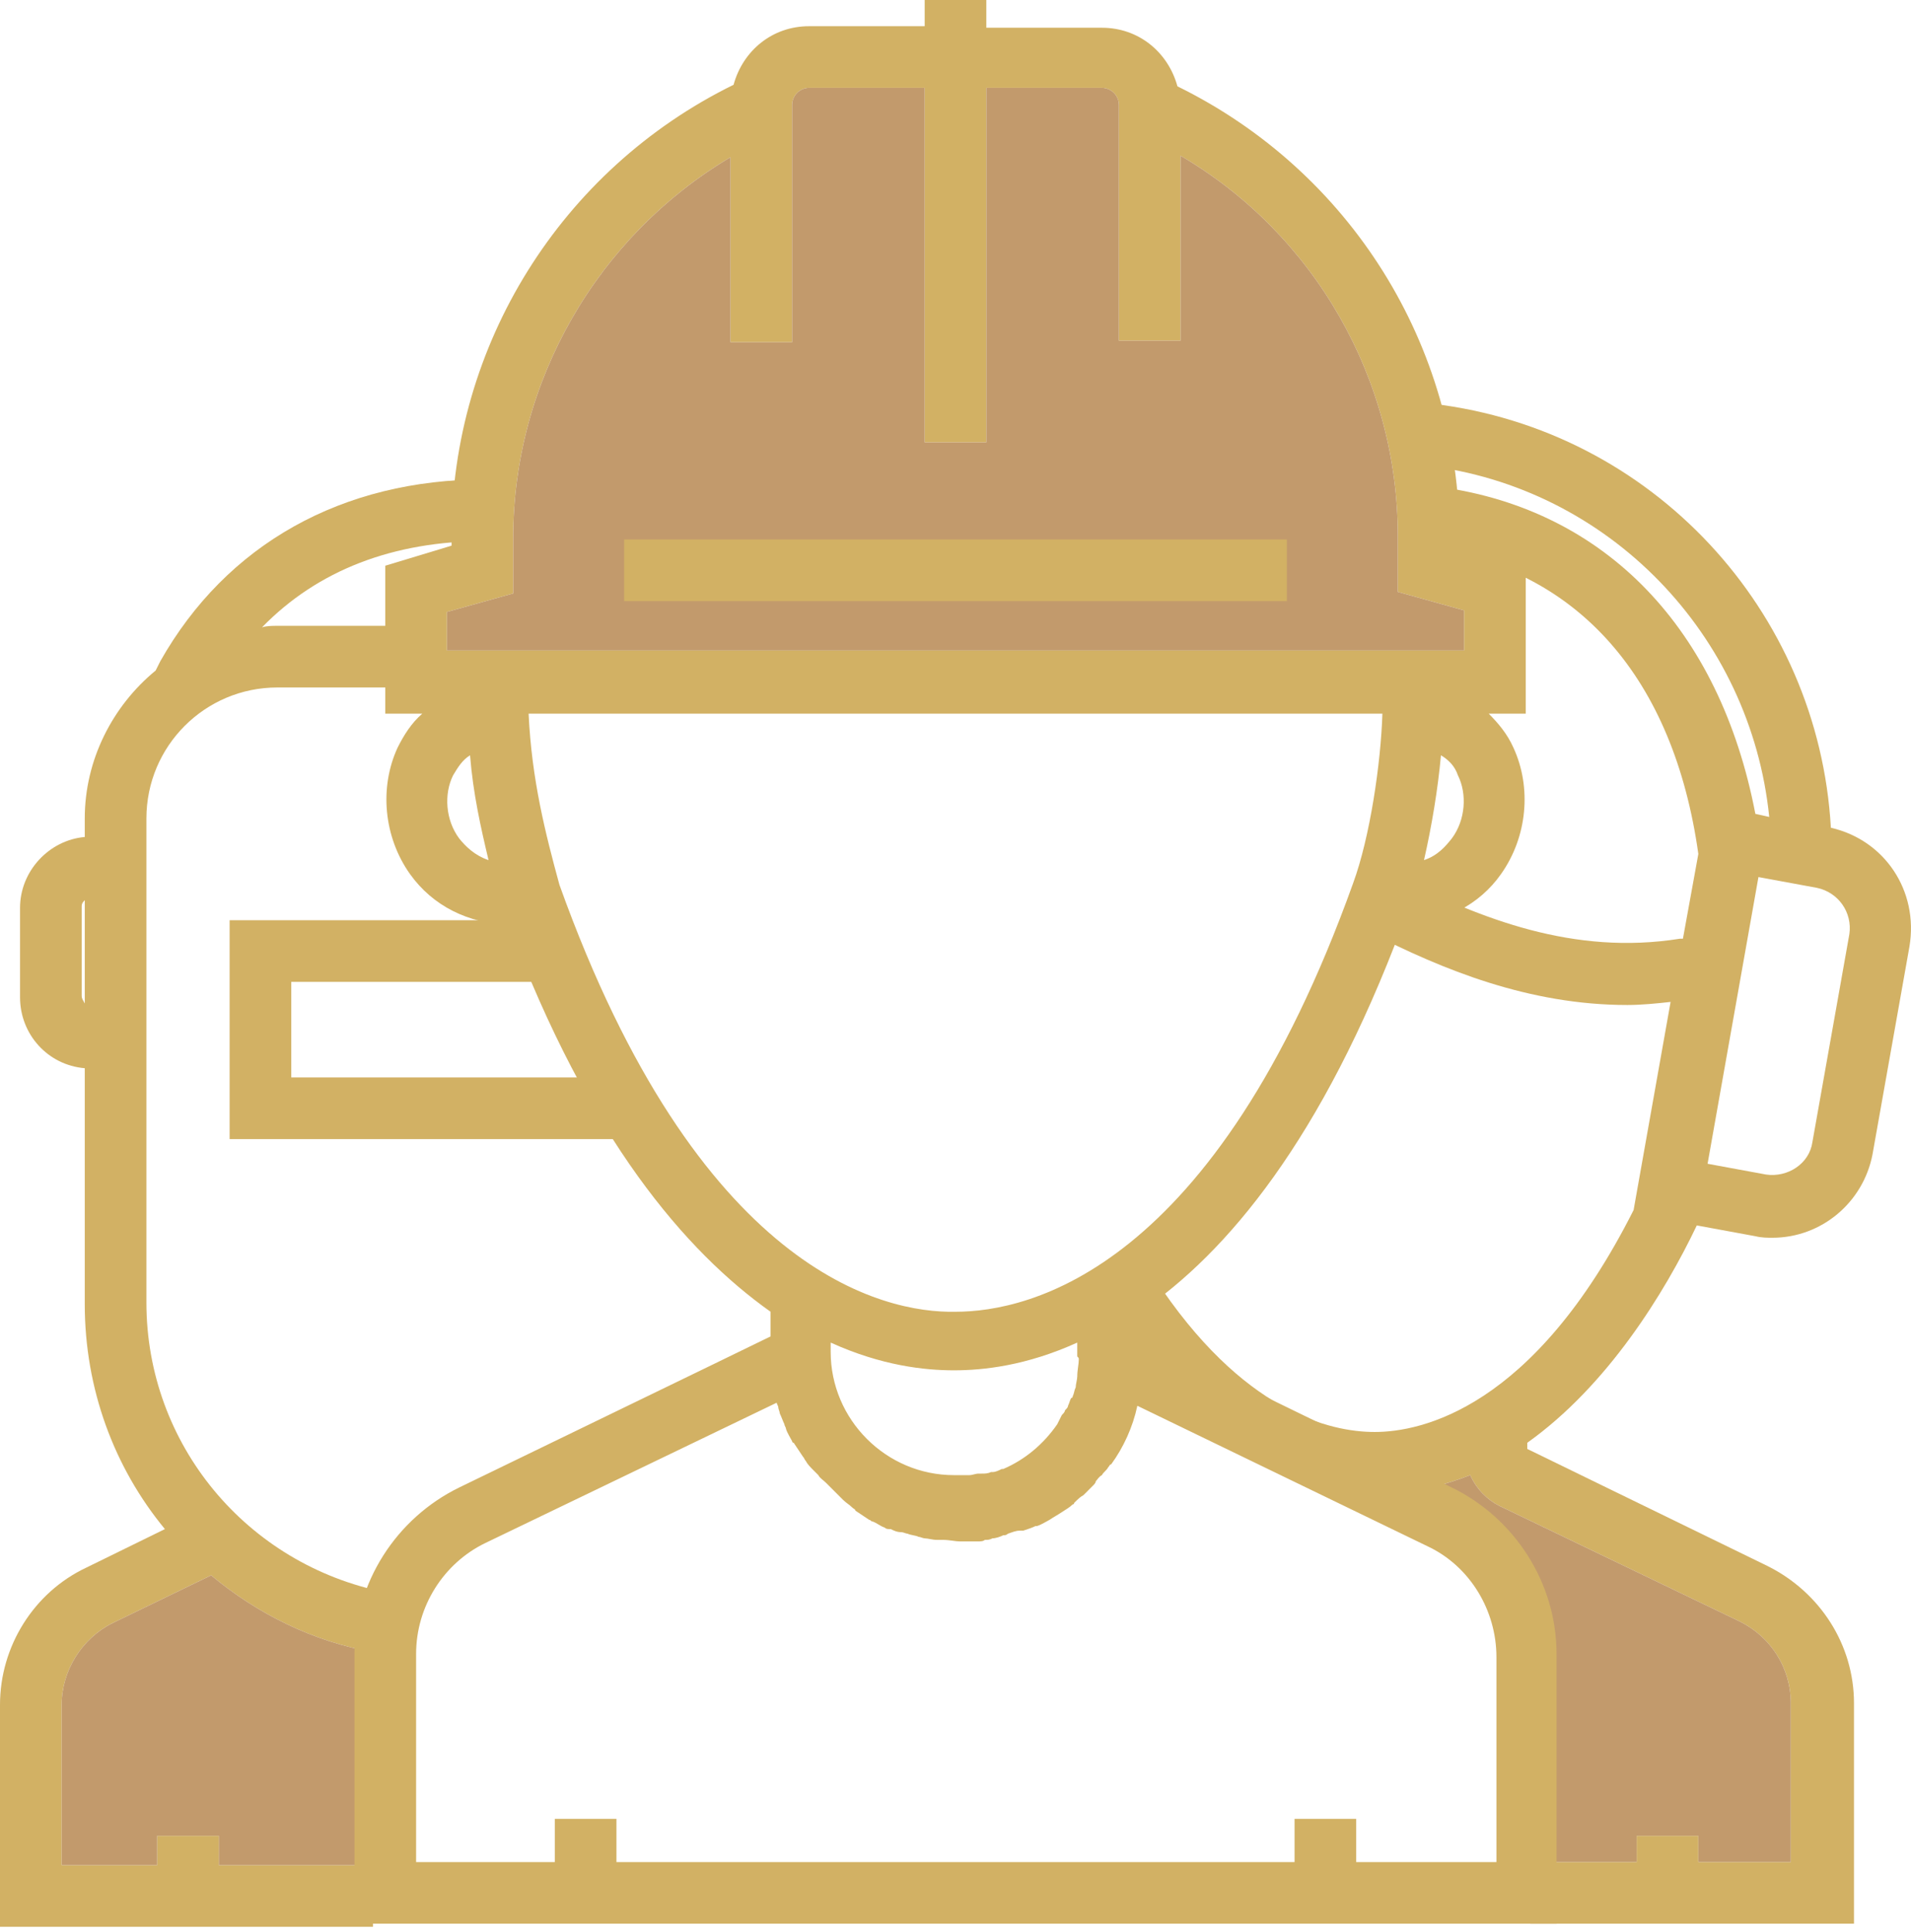 <?xml version="1.0" encoding="UTF-8"?> <svg xmlns="http://www.w3.org/2000/svg" width="184" height="186" viewBox="0 0 184 186" fill="none"><path d="M14.097 125.388V78.794C14.097 71.82 19.736 66.181 26.71 66.181H39.026V60.245H26.71C26.265 60.245 25.671 60.245 25.226 60.394C30.568 54.903 37.839 52.084 46.742 52.084V46.148C32.942 46.148 21.813 52.381 15.432 63.658C15.284 63.955 15.136 64.252 14.987 64.549C10.832 67.962 8.161 73.155 8.161 78.794V80.575C4.748 80.871 1.929 83.839 1.929 87.4V96.007C1.929 99.568 4.6 102.536 8.161 102.833V125.536C8.161 133.697 10.981 141.265 15.877 147.201L8.31 150.91C3.265 153.285 0 158.478 0 164.117V185.485H35.91V179.549H21.071V176.73H15.136V179.549H5.936V164.117C5.936 160.852 7.865 157.736 10.832 156.252L20.329 151.652C24.781 155.362 30.123 158.033 36.058 159.072L37.097 153.285C23.742 150.614 14.097 139.039 14.097 125.388ZM7.865 95.858V87.252C7.865 86.955 8.013 86.807 8.161 86.658V96.6C8.013 96.304 7.865 96.155 7.865 95.858Z" fill="#D2B164"></path><path d="M21.071 179.549H35.91L36.058 159.072C30.123 158.033 24.781 155.362 20.329 151.652L10.832 156.252C7.865 157.736 5.936 160.852 5.936 164.117V179.549H15.136V176.73H21.071V179.549Z" fill="#C29A6C"></path><path d="M28.045 94.522H52.232V88.586H22.109V109.657H59.652V103.722H28.045V94.522Z" fill="#D2B164"></path><path d="M176.285 79.684C175.098 58.761 159.072 41.4 138.001 38.877L137.259 44.812C154.917 46.89 168.569 61.135 170.35 78.645L169.014 78.348C165.601 60.542 154.621 49.116 138.743 46.89L137.853 52.825C151.95 54.903 161.15 65.29 163.524 82.206L162.04 90.368C161.892 90.368 161.892 90.368 161.743 90.368C151.504 92 142.601 88.439 134.588 84.432C133.104 83.69 131.324 84.284 130.582 85.768C129.84 87.251 130.433 89.032 131.917 89.774C138.892 93.335 147.201 96.748 156.698 96.748C158.034 96.748 159.517 96.6 160.853 96.451L157.292 116.484C147.646 135.626 136.814 137.852 132.362 137.852C128.059 137.852 119.601 135.923 111.143 123.013L106.395 126.129C116.337 141.413 127.02 143.787 132.659 143.787C135.924 143.787 138.892 143.045 141.563 142.007C142.156 143.342 143.195 144.381 144.382 144.974L167.53 156.104C170.498 157.587 172.427 160.555 172.427 163.968V179.252H163.524V176.729H157.588V179.252H147.35V185.188H178.511V163.968C178.511 158.329 175.247 153.284 170.201 150.762L147.053 139.484V138.89C154.769 133.4 160.259 124.497 163.376 117.968L169.014 119.006C169.608 119.155 170.201 119.155 170.647 119.155C175.395 119.155 179.401 115.742 180.292 111.142L183.853 91.109C184.743 85.768 181.479 80.871 176.285 79.684ZM178.066 89.922L174.505 109.955C174.208 112.032 172.13 113.368 170.053 113.071L164.414 112.032L169.311 84.432L174.95 85.471C177.027 85.916 178.363 87.845 178.066 89.922Z" fill="#D2B164"></path><path d="M141.563 142.007C138.892 143.045 135.924 143.787 132.659 143.787C146.04 148.793 149.252 156.7 147.35 179.252H157.588V176.729H163.524V179.252H172.427V163.968C172.427 160.555 170.498 157.587 167.53 156.104L144.382 144.974C143.195 144.381 142.156 143.342 141.563 142.007Z" fill="#C29A6C"></path><path d="M139.781 143.194L117.226 132.214L109.807 128.652V126.278C118.117 120.639 127.317 109.659 135.033 89.033C139.039 88.884 142.452 87.104 144.53 84.136C147.052 80.575 147.497 75.826 145.717 71.968C145.123 70.633 144.233 69.594 143.342 68.704H146.904V54.458L140.523 52.678V51.787C140.523 33.239 129.988 16.471 113.368 8.31C112.478 5.045 109.658 2.671 106.097 2.671H94.968V0H89.032V2.523H77.903C74.342 2.523 71.523 4.897 70.632 8.161C54.013 16.323 43.477 33.239 43.477 51.639V52.529L37.097 54.458V68.704H40.658C39.619 69.594 38.877 70.781 38.284 71.968C36.503 75.826 36.948 80.575 39.471 84.136C41.697 87.252 45.11 88.884 48.968 89.033C56.684 109.659 66.032 120.491 74.194 126.278V128.652L68.703 131.323L44.219 143.194C38.135 146.162 34.129 152.395 34.129 159.22V185.188H149.872V159.22C149.872 152.395 145.865 146.162 139.781 143.194ZM103.871 130.878C103.871 131.323 103.723 131.917 103.723 132.511C103.723 132.807 103.575 133.252 103.575 133.549C103.426 133.846 103.426 134.143 103.278 134.44C103.278 134.44 103.278 134.588 103.129 134.588C102.981 134.885 102.981 135.033 102.833 135.33C102.833 135.478 102.684 135.627 102.536 135.775C102.536 135.923 102.387 136.072 102.239 136.22C102.091 136.517 101.942 136.814 101.794 137.111C100.458 139.04 98.678 140.523 96.6 141.414C96.6 141.414 96.6 141.414 96.452 141.414C96.155 141.562 95.858 141.711 95.562 141.711H95.413C95.116 141.859 94.82 141.859 94.523 141.859C94.374 141.859 94.374 141.859 94.226 141.859C93.929 141.859 93.632 142.007 93.336 142.007C93.187 142.007 93.187 142.007 93.039 142.007C92.594 142.007 92.297 142.007 91.852 142.007C85.323 142.007 79.981 136.665 79.981 130.136V129.246C84.878 131.472 89.032 131.917 91.852 131.917C94.671 131.917 98.826 131.472 103.723 129.246V130.581C103.871 130.73 103.871 130.73 103.871 130.878ZM139.781 80.723C139.188 81.465 138.446 82.355 137.11 82.8C137.852 79.536 138.446 75.975 138.742 72.71C139.484 73.155 140.078 73.749 140.375 74.639C141.265 76.42 141.117 78.942 139.781 80.723ZM43.032 58.91L49.413 57.129V51.787C49.413 36.652 57.574 22.703 70.336 15.136V32.942H76.271V10.09C76.271 9.2 77.013 8.458 77.903 8.458H89.032V42.587H94.968V8.458H106.097C106.987 8.458 107.729 9.2 107.729 10.09V32.794H113.665V14.987C126.575 22.555 134.588 36.504 134.588 51.639V56.981L140.968 58.762V62.62H43.032V58.91ZM44.219 80.723C42.884 78.942 42.735 76.42 43.626 74.639C44.071 73.897 44.516 73.155 45.258 72.71C45.555 76.42 46.297 79.684 47.039 82.8C45.703 82.355 44.813 81.465 44.219 80.723ZM53.864 85.175C52.529 80.278 51.194 75.084 50.897 68.704H133.104C132.955 73.452 131.917 80.575 130.284 85.026C116.929 122.272 99.123 126.278 92 126.278C85.026 126.427 67.219 122.42 53.864 85.175ZM143.936 179.253H130.581V175.098H124.646V179.253H59.355V175.098H53.419V179.253H40.064V159.22C40.064 154.62 42.735 150.465 46.742 148.536L74.787 135.033C74.787 135.181 74.936 135.33 74.936 135.478C74.936 135.627 75.084 135.923 75.084 136.072C75.232 136.369 75.381 136.814 75.529 137.111C75.529 137.259 75.678 137.407 75.678 137.556C75.826 138.001 76.123 138.446 76.271 138.743C76.271 138.743 76.271 138.891 76.419 138.891C76.716 139.336 77.013 139.782 77.31 140.227C77.458 140.375 77.458 140.523 77.607 140.672C77.755 140.969 78.052 141.265 78.349 141.562C78.497 141.711 78.645 141.859 78.794 142.007C78.942 142.304 79.239 142.453 79.536 142.749C79.684 142.898 79.832 143.046 79.981 143.194C80.278 143.491 80.426 143.64 80.723 143.936C80.871 144.085 81.019 144.233 81.168 144.382C81.465 144.678 81.761 144.827 82.058 145.124C82.207 145.272 82.355 145.272 82.355 145.42C82.8 145.717 83.245 146.014 83.691 146.311C83.839 146.311 83.839 146.459 83.987 146.459C84.432 146.607 84.729 146.904 85.174 147.053C85.323 147.201 85.471 147.201 85.768 147.201C86.065 147.349 86.362 147.498 86.807 147.498C86.955 147.498 87.252 147.646 87.4 147.646C87.697 147.794 88.142 147.794 88.439 147.943C88.587 147.943 88.884 148.091 89.032 148.091C89.329 148.091 89.774 148.24 90.22 148.24C90.368 148.24 90.516 148.24 90.813 148.24C91.407 148.24 92 148.388 92.445 148.388C93.039 148.388 93.484 148.388 94.078 148.388C94.374 148.388 94.671 148.388 94.82 148.24C95.116 148.24 95.265 148.24 95.562 148.091C95.858 148.091 96.303 147.943 96.6 147.794C96.749 147.794 96.897 147.794 97.045 147.646C97.491 147.498 97.787 147.349 98.233 147.349C98.381 147.349 98.381 147.349 98.529 147.349C98.975 147.201 99.42 147.053 99.716 146.904H99.865C100.31 146.756 100.755 146.459 101.052 146.311C101.497 146.014 101.794 145.865 102.239 145.569C102.684 145.272 102.981 145.123 103.278 144.827C103.278 144.827 103.426 144.827 103.426 144.678C103.723 144.382 104.02 144.085 104.316 143.936L104.465 143.788C104.762 143.491 104.91 143.343 105.207 143.046C105.355 142.898 105.504 142.749 105.504 142.601C105.652 142.453 105.8 142.156 106.097 142.007C106.245 141.711 106.542 141.562 106.691 141.265C106.839 141.117 106.839 140.969 106.987 140.969C108.175 139.336 109.065 137.407 109.51 135.33L137.407 148.833C141.562 150.762 144.084 155.065 144.084 159.517V179.253H143.936Z" fill="#D2B164"></path><path d="M43.032 58.91L49.413 57.129V51.787C49.413 36.652 57.574 22.703 70.336 15.136V32.942H76.271V10.09C76.271 9.2 77.013 8.458 77.903 8.458H89.032V42.587H94.968V8.458H106.097C106.987 8.458 107.729 9.2 107.729 10.09V32.794H113.665V14.987C126.575 22.555 134.588 36.504 134.588 51.639V56.981L140.968 58.762V62.62H43.032V58.91Z" fill="#C29A6C"></path><path d="M123.905 51.935H60.098V57.871H123.905V51.935Z" fill="#D2B164"></path></svg> 